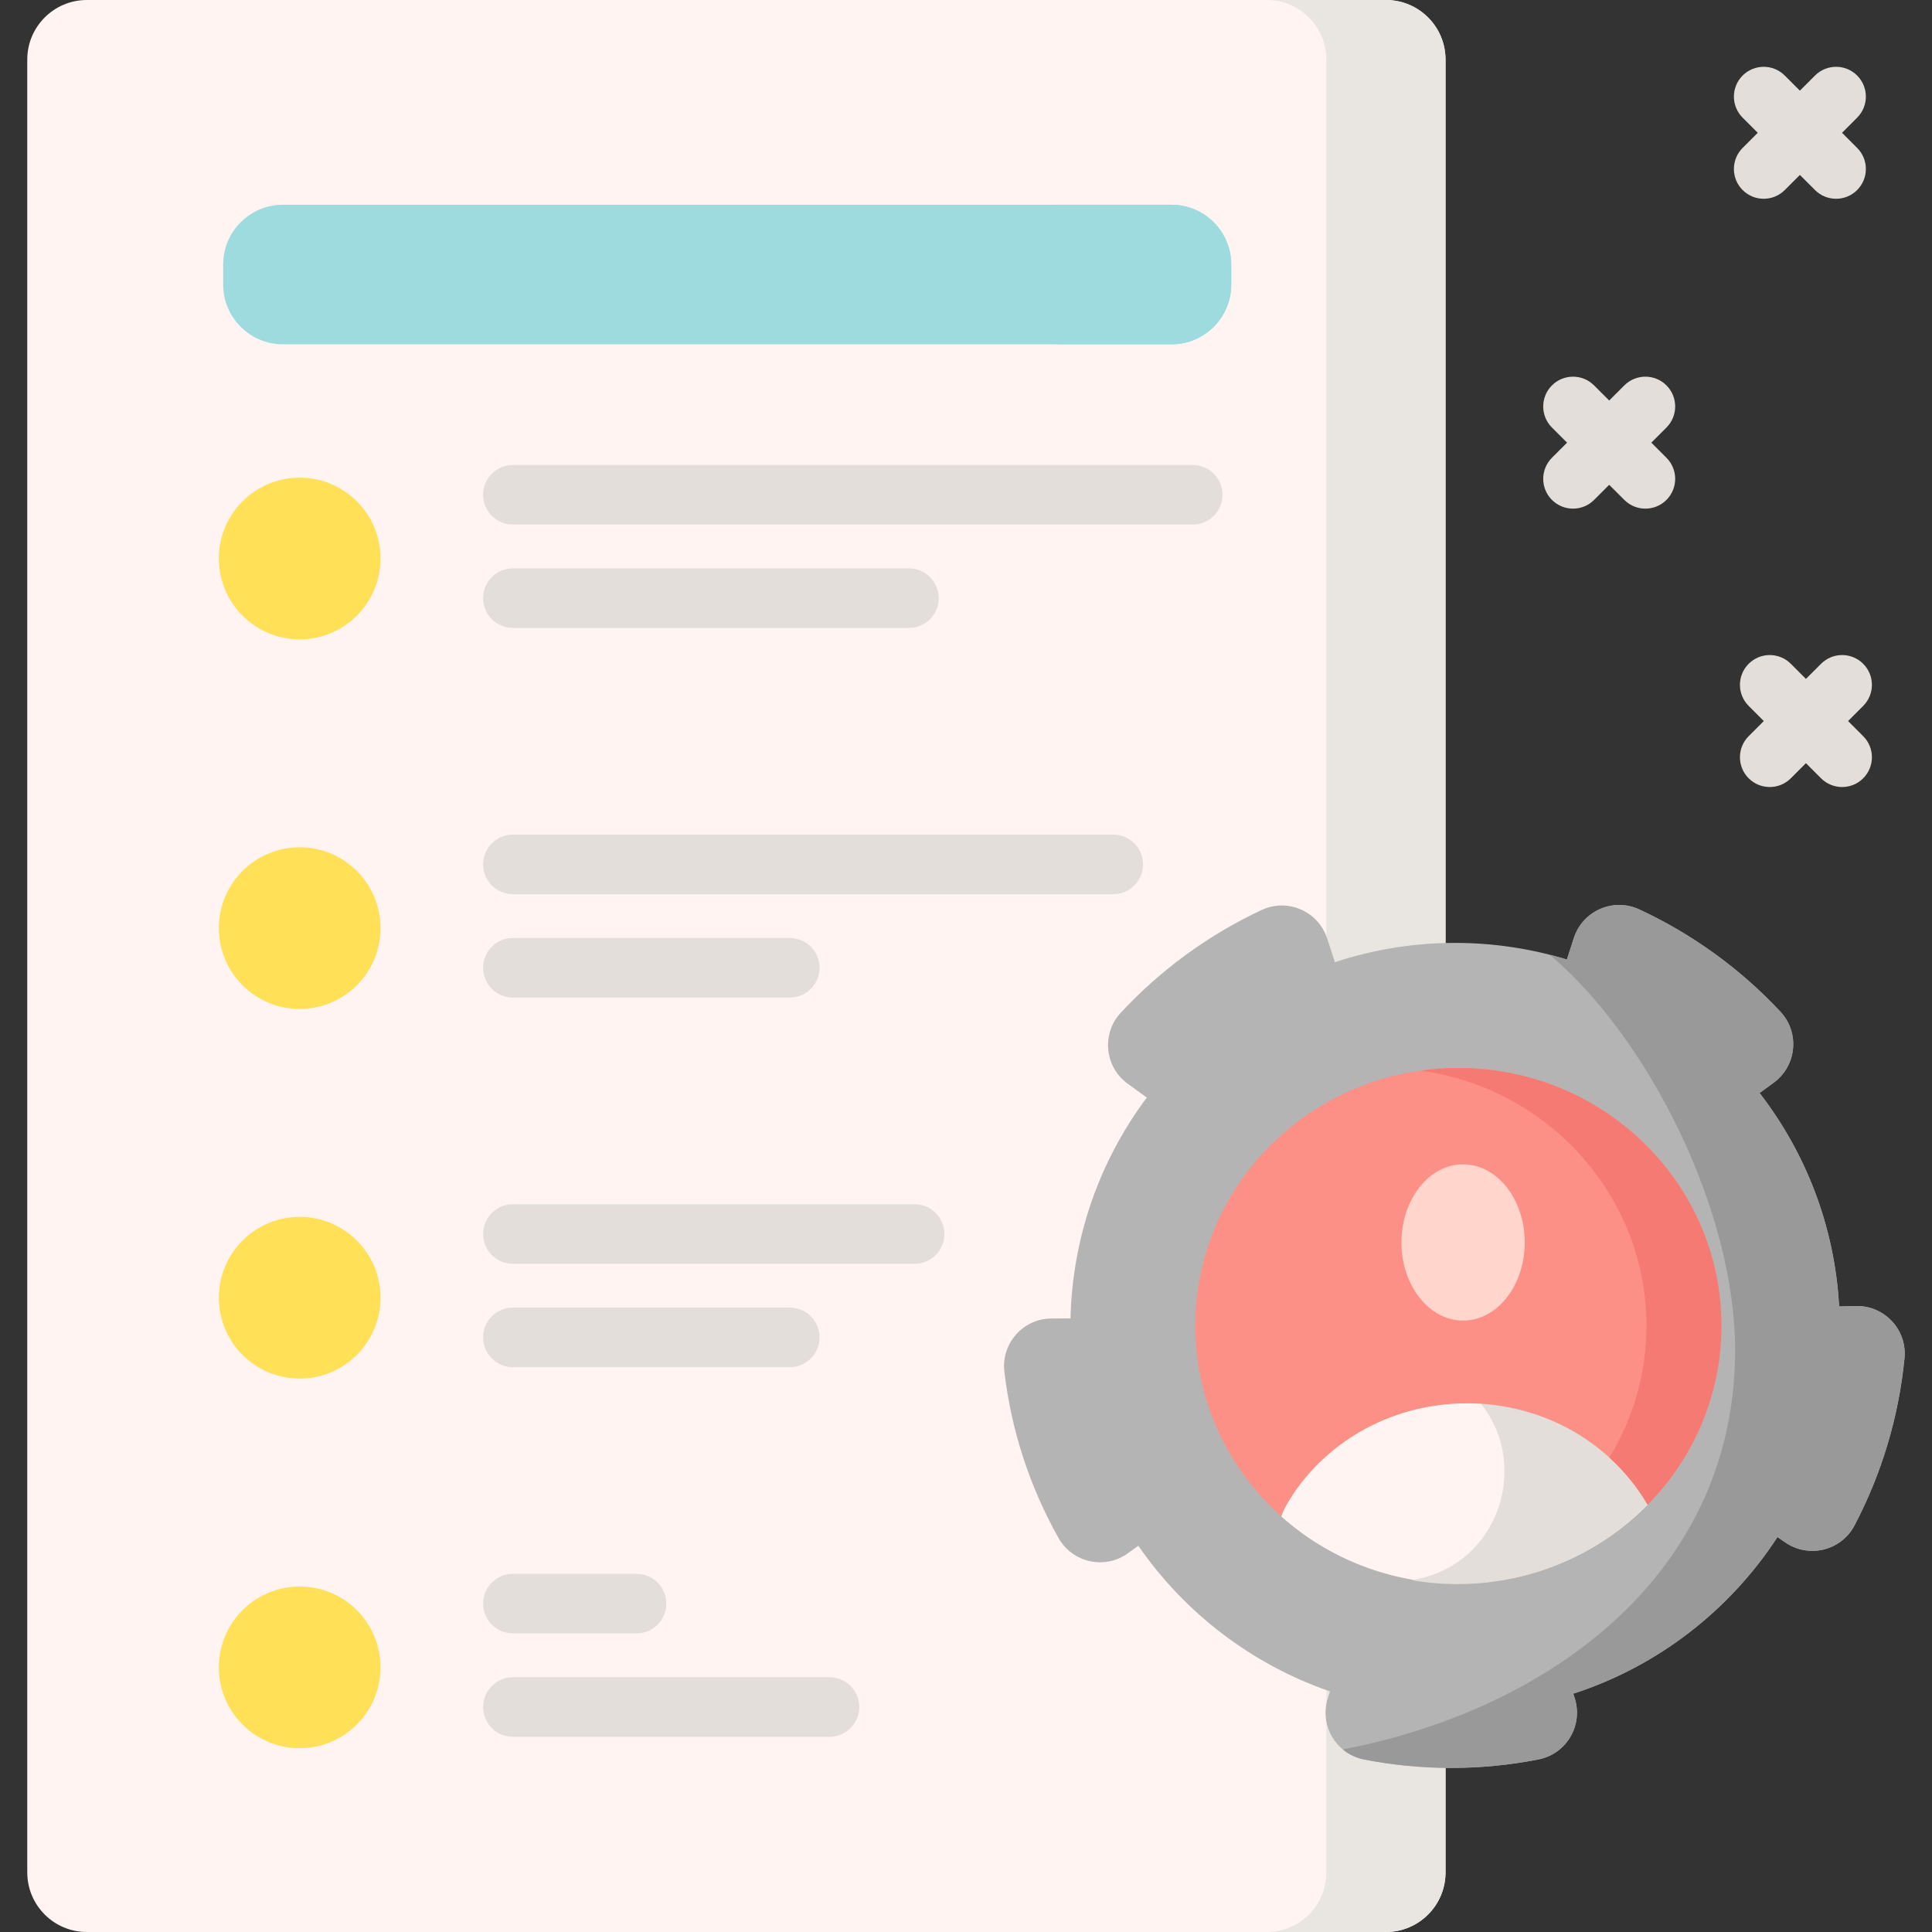 <?xml version="1.0" encoding="iso-8859-1"?>
<!-- Generator: Adobe Illustrator 21.0.0, SVG Export Plug-In . SVG Version: 6.00 Build 0)  -->
<svg version="1.1" id="Capa_1" xmlns="http://www.w3.org/2000/svg" xmlns:xlink="http://www.w3.org/1999/xlink" x="0px" y="0px"
	 viewBox="0 0 486.316 486.316" style="enable-background:new 0 0 486.316 486.316;" xml:space="preserve">
<rect x="0" y="0" width="486.316" height="486.316" fill="#333333" stroke="none"/>
<g>
	<g>
		<path style="fill:#FFF4F1;" d="M348.864,486.316h-327c-8.284,0-15-6.716-15-15V15c0-8.284,6.716-15,15-15h327
			c8.284,0,15,6.716,15,15v456.316C363.864,479.6,357.148,486.316,348.864,486.316z"/>
	</g>
	<g>
		<path style="fill:#E9E5E1;" d="M348.864,0h-30c8.284,0,15,6.715,15,15v456.316c0,8.284-6.716,15-15,15h30c8.284,0,15-6.716,15-15
			V15C363.864,6.716,357.148,0,348.864,0z"/>
	</g>
	<g>
		<path style="fill:#B4B4B4;" d="M467.159,328.752l-4.221,0.102c-1.1-20.16-8.405-38.686-20.019-53.728l3.548-2.592
			c5.803-4.24,6.609-12.608,1.706-17.862c-10.066-10.785-22.221-19.59-35.575-25.771c-6.526-3.02-14.227,0.37-16.436,7.213
			l-1.749,5.419c-8.917-2.716-18.371-4.19-28.165-4.19c-10.557,0-20.715,1.722-30.235,4.859l-1.955-5.991
			c-2.23-6.836-9.943-10.202-16.459-7.161c-13.335,6.223-25.463,15.067-35.495,25.884c-4.887,5.269-4.054,13.635,1.762,17.856
			l4.805,3.488c-11.664,15.586-18.717,34.796-19.207,55.6l-4.744,0.005c-7.177,0.008-12.747,6.277-11.904,13.404
			c1.746,14.763,6.357,28.917,13.635,41.853c3.52,6.257,11.721,8.035,17.522,3.806l2.555-1.863
			c11.657,16.876,28.525,29.873,48.263,36.673l-0.539,1.665c-2.213,6.832,2.031,14.082,9.077,15.467
			c7.193,1.413,14.529,2.126,21.93,2.126c0.003,0,0.003,0,0.007,0c7.437,0,14.807-0.72,22.033-2.147
			c7.047-1.392,11.287-8.646,9.066-15.477l-0.345-1.062c21.311-6.903,39.398-21.003,51.403-39.424l1.971,1.357
			c5.918,4.078,14.083,2.076,17.423-4.288c6.856-13.062,11.154-27.443,12.578-42.089
			C480.091,334.728,474.348,328.578,467.159,328.752z M366.249,391.101c-31.382,0-56.913-25.531-56.913-56.913
			s25.531-56.913,56.913-56.913s56.913,25.531,56.913,56.913S397.63,391.101,366.249,391.101z"/>
	</g>
	<g>
		<path style="fill:#9A9999;" d="M467.159,328.753l-4.221,0.102c-1.1-20.16-8.405-38.686-20.019-53.728l3.548-2.592
			c5.803-4.24,6.609-12.608,1.706-17.862c-10.066-10.785-22.221-19.59-35.575-25.771c-6.526-3.02-14.227,0.371-16.436,7.213
			l-1.749,5.418c-1.411-0.43-2.84-0.816-4.277-1.183c24.844,21.02,46.622,64.42,46.622,99.511
			c0,55.812-45.904,90.296-98.737,100.499c1.48,1.228,3.271,2.128,5.307,2.528c7.193,1.413,14.529,2.126,21.93,2.126
			c0.003,0,0.003,0,0.007,0c7.437,0,14.807-0.72,22.033-2.147c7.047-1.392,11.287-8.646,9.066-15.477l-0.345-1.062
			c21.311-6.903,39.398-21.002,51.403-39.424l1.971,1.357c5.918,4.077,14.083,2.076,17.423-4.288
			c6.856-13.063,11.154-27.443,12.578-42.089C480.091,334.728,474.348,328.578,467.159,328.753z"/>
	</g>
	<g>
		<circle style="fill:#FFE056;" cx="75.438" cy="140.583" r="20.348"/>
	</g>
	<g>
		<circle style="fill:#FFE056;" cx="75.438" cy="233.622" r="20.348"/>
	</g>
	<g>
		<circle style="fill:#FFE056;" cx="75.438" cy="326.66" r="20.348"/>
	</g>
	<g>
		<circle style="fill:#FFE056;" cx="75.438" cy="419.698" r="20.348"/>
	</g>
	<g>
		<path style="fill:#9DDBDF;" d="M294.919,86.673H71.178c-8.25,0-15-6.75-15-15v-5.133c0-8.25,6.75-15,15-15h223.741
			c8.25,0,15,6.75,15,15v5.133C309.919,79.923,303.169,86.673,294.919,86.673z"/>
	</g>
	<g>
		<path style="fill:#9DDBDF;" d="M294.919,51.539h-30c8.25,0,15,6.75,15,15v5.134c0,8.25-6.75,15-15,15h30c8.25,0,15-6.75,15-15
			v-5.134C309.919,58.289,303.169,51.539,294.919,51.539z"/>
	</g>
	<g>
		<path style="fill:#E3DED9;" d="M300.22,132.041H129.108c-4.142,0-7.5-3.358-7.5-7.5c0-4.142,3.358-7.5,7.5-7.5H300.22
			c4.142,0,7.5,3.358,7.5,7.5C307.72,128.683,304.362,132.041,300.22,132.041z"/>
	</g>
	<g>
		<path style="fill:#E3DED9;" d="M228.798,158.066h-99.69c-4.142,0-7.5-3.358-7.5-7.5s3.358-7.5,7.5-7.5h99.69
			c4.142,0,7.5,3.358,7.5,7.5S232.94,158.066,228.798,158.066z"/>
	</g>
	<g>
		<path style="fill:#E3DED9;" d="M280.22,225.079H129.108c-4.142,0-7.5-3.358-7.5-7.5s3.358-7.5,7.5-7.5H280.22
			c4.142,0,7.5,3.358,7.5,7.5S284.362,225.079,280.22,225.079z"/>
	</g>
	<g>
		<path style="fill:#E3DED9;" d="M198.798,251.104h-69.69c-4.142,0-7.5-3.358-7.5-7.5s3.358-7.5,7.5-7.5h69.69
			c4.142,0,7.5,3.358,7.5,7.5S202.94,251.104,198.798,251.104z"/>
	</g>
	<g>
		<path style="fill:#E3DED9;" d="M230.22,318.117H129.108c-4.142,0-7.5-3.358-7.5-7.5s3.358-7.5,7.5-7.5H230.22
			c4.142,0,7.5,3.358,7.5,7.5S234.362,318.117,230.22,318.117z"/>
	</g>
	<g>
		<path style="fill:#E3DED9;" d="M198.798,344.142h-69.69c-4.142,0-7.5-3.358-7.5-7.5s3.358-7.5,7.5-7.5h69.69
			c4.142,0,7.5,3.358,7.5,7.5S202.94,344.142,198.798,344.142z"/>
	</g>
	<g>
		<path style="fill:#E3DED9;" d="M160.22,411.156h-31.113c-4.142,0-7.5-3.358-7.5-7.5s3.358-7.5,7.5-7.5h31.113
			c4.142,0,7.5,3.358,7.5,7.5S164.362,411.156,160.22,411.156z"/>
	</g>
	<g>
		<path style="fill:#E3DED9;" d="M208.798,437.181h-79.69c-4.142,0-7.5-3.358-7.5-7.5s3.358-7.5,7.5-7.5h79.69
			c4.142,0,7.5,3.358,7.5,7.5S212.94,437.181,208.798,437.181z"/>
	</g>
	<g>
		<path style="fill:#E3DED9;" d="M465.188,181.498l3.806-3.806c2.929-2.929,2.929-7.678,0-10.606c-2.929-2.93-7.678-2.929-10.606,0
			l-3.806,3.806l-3.806-3.806c-2.928-2.929-7.677-2.929-10.606,0c-2.929,2.929-2.929,7.677,0,10.606l3.806,3.806l-3.806,3.807
			c-2.929,2.929-2.929,7.678,0,10.606c1.464,1.464,3.384,2.197,5.303,2.197s3.839-0.732,5.303-2.197l3.806-3.806l3.806,3.806
			c1.464,1.465,3.384,2.197,5.303,2.197c1.919,0,3.839-0.732,5.303-2.197c2.929-2.929,2.929-7.677,0-10.606L465.188,181.498z"/>
		<path style="fill:#E3DED9;" d="M419.474,97.012c-2.929-2.929-7.678-2.929-10.606,0l-3.806,3.806l-3.806-3.806
			c-2.929-2.929-7.678-2.929-10.606,0c-2.929,2.929-2.929,7.678,0,10.606l3.806,3.806l-3.806,3.806
			c-2.929,2.929-2.929,7.678,0,10.606c1.464,1.464,3.384,2.197,5.303,2.197s3.839-0.732,5.303-2.197l3.806-3.806l3.806,3.806
			c1.464,1.464,3.384,2.197,5.303,2.197s3.839-0.732,5.303-2.197c2.929-2.929,2.929-7.678,0-10.606l-3.806-3.806l3.806-3.806
			C422.403,104.69,422.403,99.941,419.474,97.012z"/>
		<path style="fill:#E3DED9;" d="M438.649,47.838c1.464,1.464,3.384,2.197,5.303,2.197s3.839-0.732,5.303-2.197l3.806-3.806
			l3.806,3.806c1.464,1.464,3.384,2.197,5.303,2.197s3.839-0.732,5.303-2.197c2.929-2.929,2.929-7.678,0-10.606l-3.806-3.806
			l3.806-3.806c2.929-2.929,2.929-7.678,0-10.606c-2.929-2.929-7.678-2.929-10.606,0l-3.806,3.806l-3.806-3.806
			c-2.929-2.929-7.678-2.929-10.606,0c-2.929,2.929-2.929,7.678,0,10.606l3.806,3.806l-3.806,3.806
			C435.719,40.16,435.719,44.909,438.649,47.838z"/>
	</g>
	<g>
		<g>
			<path style="fill:#FFF4F1;" d="M414.732,378.771c-8.827-15.22-25.864-41.426-45.444-41.426c-19.633,0-36.711,26.26-45.518,41.548
				c-0.532,0.923-0.948,1.865-1.258,2.814c11.766,10.505,27.409,16.911,44.58,16.911C385.803,398.618,402.689,391,414.732,378.771z"
				/>
		</g>
		<path style="fill:#E3DED9;" d="M369.08,337.452c-4.106,0.028-8.09,1.215-11.907,3.198c4.836,2.433,9.422,6.148,13.648,10.464
			c15.126,15.449,7.399,41.806-13.75,46.296c-0.574,0.122-1.15,0.236-1.73,0.344c3.883,0.667,7.877,1.013,11.959,0.985
			c18.711-0.127,35.545-7.859,47.504-20.17C405.874,363.408,388.659,337.319,369.08,337.452z"/>
		<g>
			<path style="fill:#FC9086;" d="M369.288,353.238c19.58,0,36.617,10.312,45.444,25.533c11.495-11.673,18.578-27.545,18.578-45.049
				c0-35.841-29.647-64.896-66.218-64.896s-66.218,29.055-66.218,64.896c0,19.013,8.345,36.115,21.639,47.985
				c0.31-0.949,0.726-1.891,1.258-2.814C332.577,363.605,349.655,353.238,369.288,353.238z"/>
		</g>
		<g>
			<path style="fill:#F57A73;" d="M367.092,268.826c-3.205,0-6.354,0.228-9.437,0.659c32.1,4.49,56.781,31.536,56.781,64.237
				c0,12.129-3.404,23.474-9.318,33.183c3.802,3.456,7.055,7.453,9.615,11.866c11.495-11.673,18.578-27.545,18.578-45.049
				C433.31,297.881,403.663,268.826,367.092,268.826z"/>
		</g>
		<g>
			<ellipse style="fill:#FFD5CC;" cx="368.286" cy="312.744" rx="15.518" ry="19.665"/>
		</g>
	</g>
</g>
<g>
</g>
<g>
</g>
<g>
</g>
<g>
</g>
<g>
</g>
<g>
</g>
<g>
</g>
<g>
</g>
<g>
</g>
<g>
</g>
<g>
</g>
<g>
</g>
<g>
</g>
<g>
</g>
<g>
</g>
</svg>
